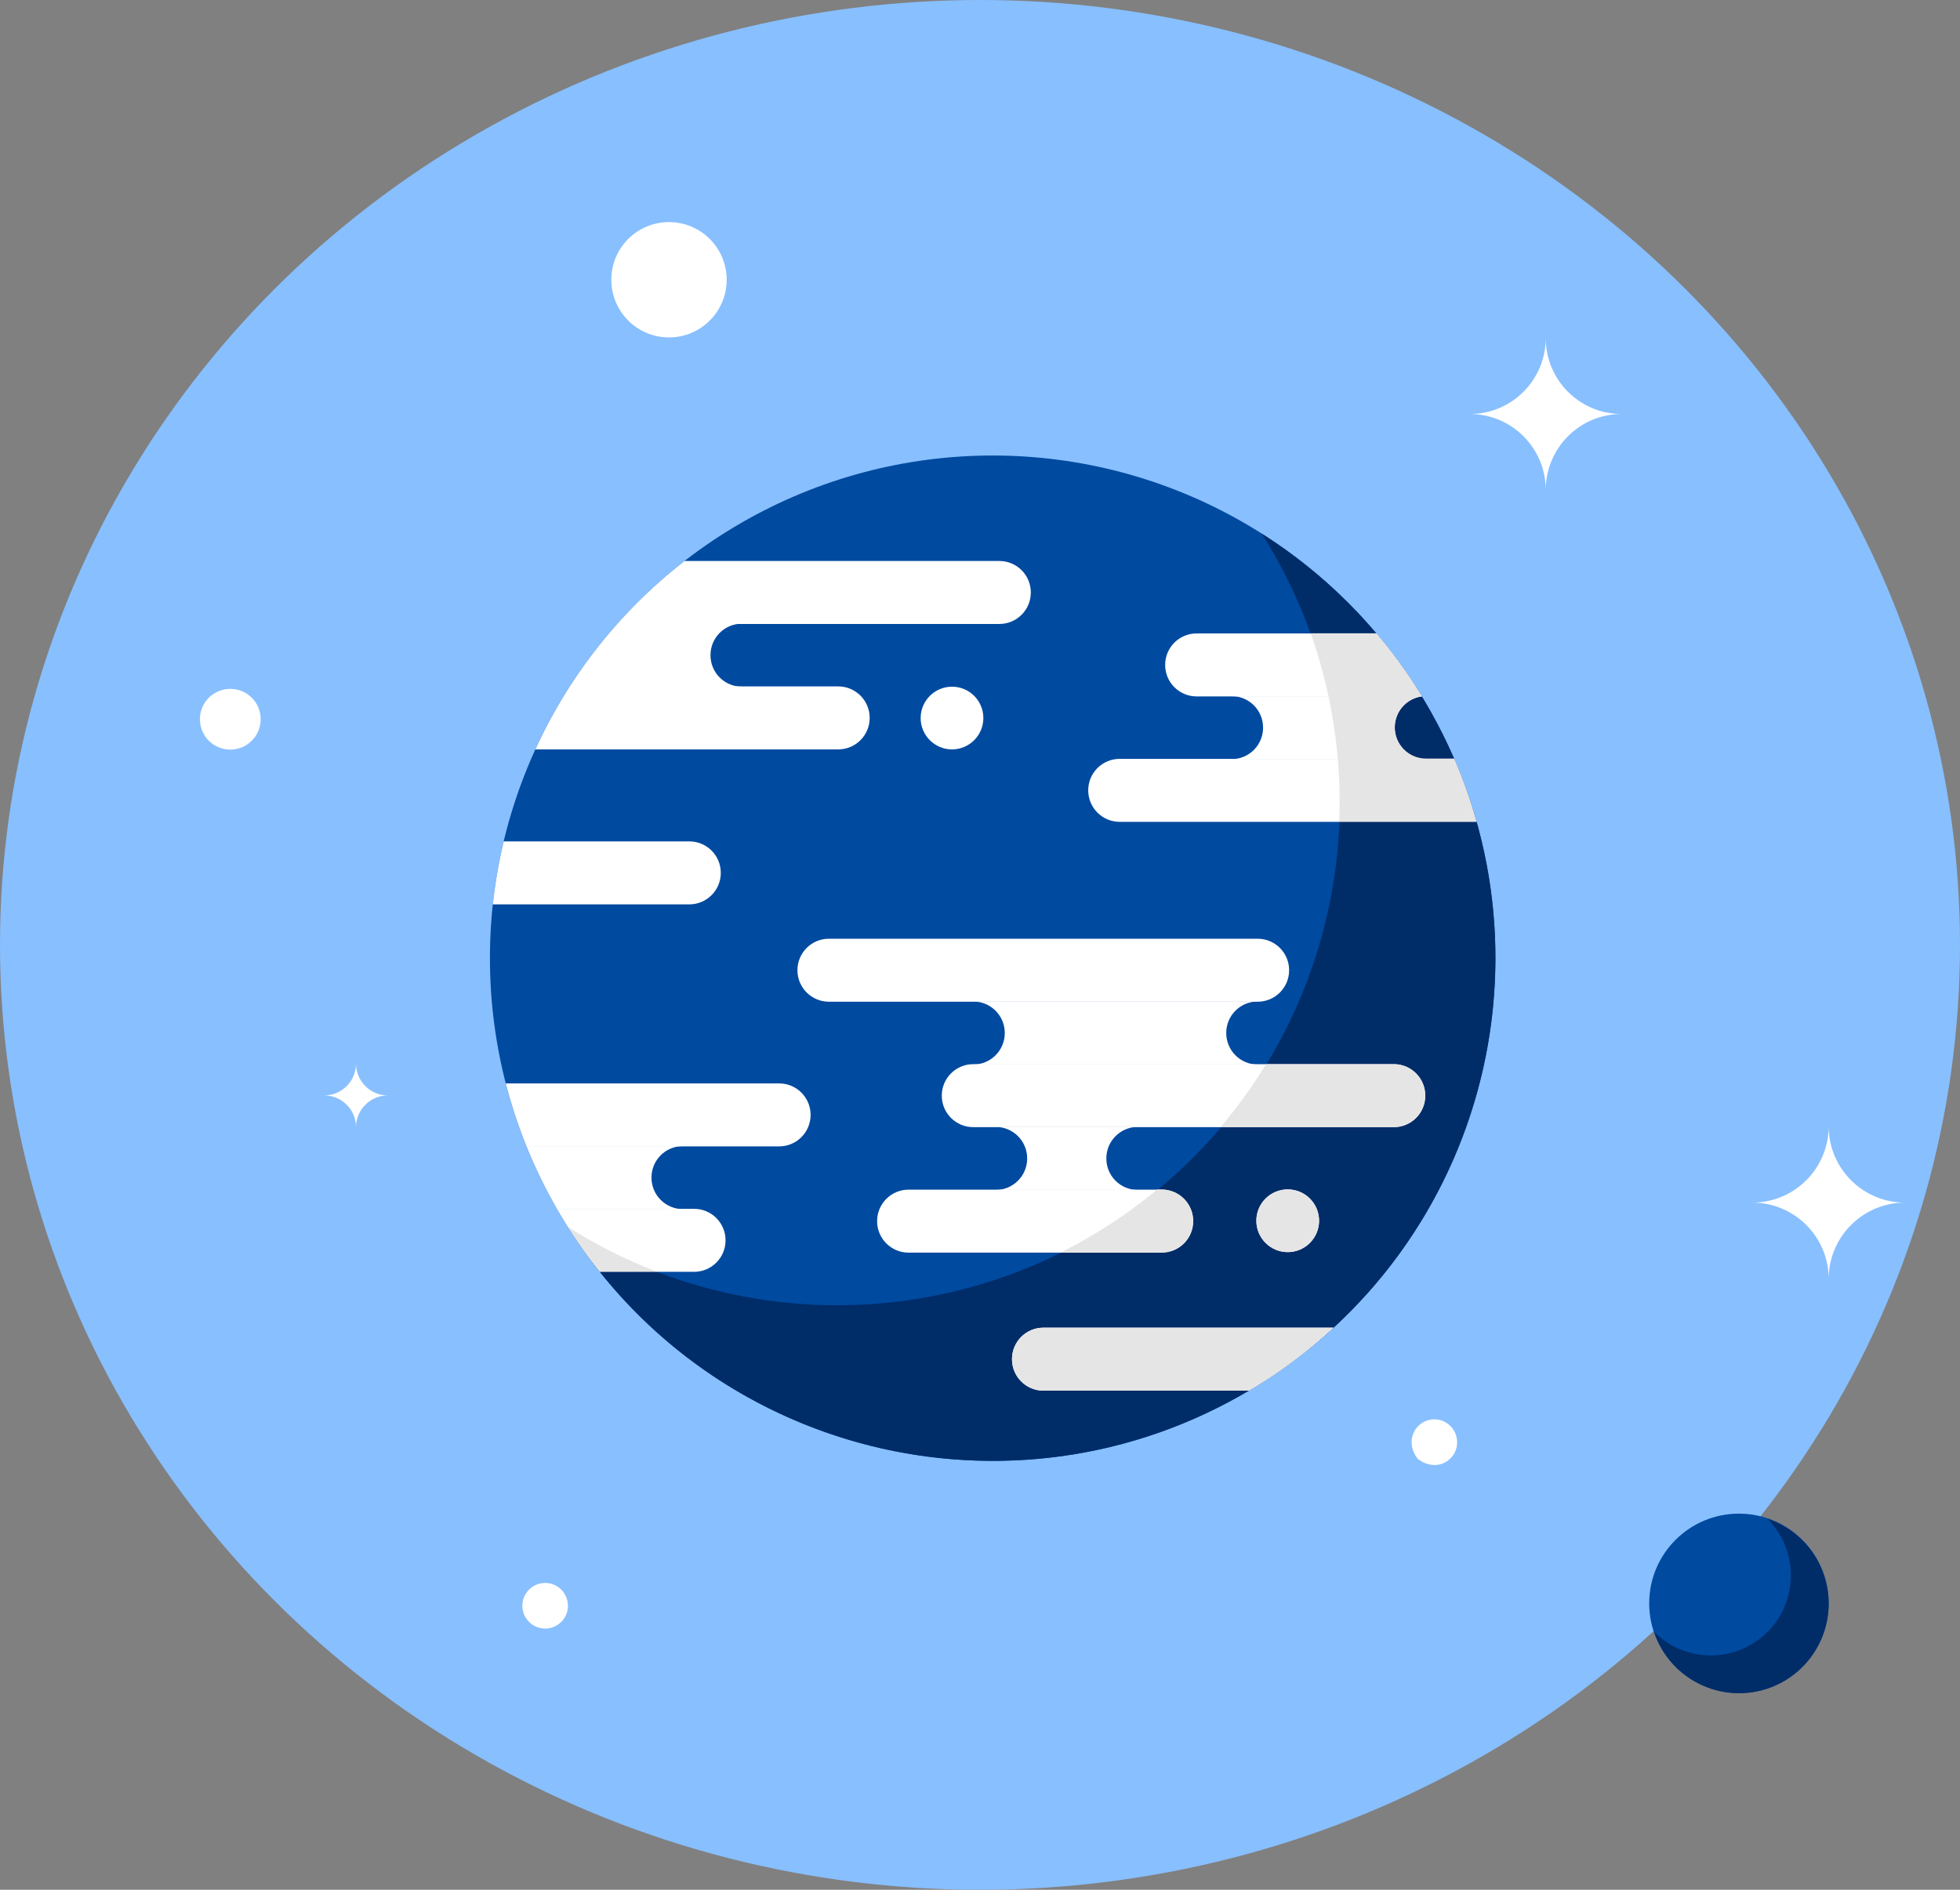 <?xml version="1.0" encoding="UTF-8"?><svg id="Layer_2" xmlns="http://www.w3.org/2000/svg" width="280" height="270" xmlns:xlink="http://www.w3.org/1999/xlink" viewBox="0 0 280 270"><rect x="0" y="0" width="280" height="270" fill="#808080" stroke="none"/><defs><style>.cls-1{fill:#fff;}.cls-2{fill:#004aa0;}.cls-3{fill:#e6e5e5;}.cls-4{clip-path:url(#clippath);}.cls-5{fill:none;}.cls-6{fill:#88bfff;}.cls-7{fill:#002c68;}</style><clipPath id="clippath"><circle class="cls-5" cx="141.81" cy="136.9" r="71.82"/></clipPath></defs><g id="Layer_1-2"><g><ellipse class="cls-6" cx="140" cy="135" rx="140" ry="135"/><circle class="cls-2" cx="141.81" cy="136.9" r="71.82"/><path class="cls-7" d="M180.24,76.23c21.24,33.49,11.3,77.85-22.18,99.09-23.48,14.89-53.44,14.89-76.92,0,21.22,33.51,65.58,43.47,99.09,22.25,33.51-21.22,43.47-65.58,22.25-99.09-5.68-8.97-13.27-16.56-22.24-22.24Z"/><g class="cls-4"><g><path class="cls-1" d="M158.05,165.49c0-2.47,2.01-4.48,4.48-4.48h-20.29c2.49,0,4.5,2.01,4.5,4.5s-2.01,4.5-4.5,4.5h20.26c-2.48-.02-4.47-2.04-4.45-4.52Z"/><path class="cls-1" d="M165.96,169.97h-36.16c-2.49,0-4.5,2.01-4.5,4.5s2.01,4.5,4.5,4.5h36.16c2.49,0,4.5-2.01,4.5-4.5s-2.01-4.5-4.5-4.5Z"/><path class="cls-1" d="M175.18,147.56c0-2.47,2.01-4.47,4.48-4.47h-40.62c2.49,0,4.5,2.01,4.5,4.5s-2.01,4.5-4.5,4.5h40.62c-2.47,0-4.48-2.01-4.48-4.48,0-.02,0-.03,0-.05Z"/><path class="cls-1" d="M199.11,152.04h-60.07c-2.49,0-4.5,2.01-4.5,4.5s2.01,4.5,4.5,4.5h60.07c2.49,0,4.5-2.01,4.5-4.5s-2.01-4.5-4.5-4.5Z"/><path class="cls-1" d="M179.66,134.12h-61.24c-2.49,0-4.5,2.01-4.5,4.5s2.01,4.5,4.5,4.5h61.24c2.49,0,4.5-2.01,4.5-4.5s-2.01-4.5-4.5-4.5h0Z"/><path class="cls-1" d="M199.24,103.94c0-2.47,2.01-4.48,4.48-4.48h-27.78c2.49,0,4.5,2.01,4.5,4.5s-2.01,4.5-4.5,4.5h27.74c-2.47-.02-4.46-2.05-4.44-4.52h0Z"/><path class="cls-1" d="M220.03,108.42h-60.07c-2.49,0-4.5,2.01-4.5,4.5s2.01,4.5,4.5,4.5h60.07c2.49,0,4.5-2.01,4.5-4.5s-2.01-4.5-4.5-4.5h0Z"/><path class="cls-1" d="M232.24,90.5h-61.29c-2.49,0-4.5,2.01-4.5,4.5s2.01,4.5,4.5,4.5h61.29c2.49,0,4.5-2.01,4.5-4.5s-2.01-4.5-4.5-4.5Z"/><path class="cls-1" d="M93.07,168.23c0-2.48,2.01-4.48,4.49-4.48h-27.75c2.49,0,4.5,2.01,4.5,4.5s-2.01,4.5-4.5,4.5h27.75c-2.48,0-4.49-2.01-4.49-4.49,0-.01,0-.02,0-.03Z"/><path class="cls-1" d="M99.15,172.71H53.83c-2.49,0-4.5,2.01-4.5,4.5s2.01,4.5,4.5,4.5h45.32c2.49,0,4.5-2.01,4.5-4.5s-2.01-4.5-4.5-4.5Z"/><path class="cls-1" d="M111.3,154.79h-46.48c-2.49,0-4.5,2.01-4.5,4.5s2.01,4.5,4.5,4.5h46.48c2.49,0,4.5-2.01,4.5-4.5s-2.01-4.5-4.5-4.5Z"/><path class="cls-1" d="M101.5,93.63c0,2.47,2.01,4.48,4.48,4.48h-27.74c2.49,0,4.5-2.01,4.5-4.5s-2.01-4.5-4.5-4.5h27.74c-2.47,0-4.48,2.01-4.48,4.48,0,.01,0,.03,0,.04Z"/><path class="cls-1" d="M142.76,89.15H76.03c-2.49,0-4.5-2.01-4.5-4.5s2.01-4.5,4.5-4.5h66.73c2.49,0,4.5,2.01,4.5,4.5s-2.01,4.5-4.5,4.5Z"/><path class="cls-1" d="M119.74,107.07h-46.5c-2.49,0-4.5-2.01-4.5-4.5s2.01-4.5,4.5-4.5h46.5c2.49,0,4.5,2.01,4.5,4.5s-2.01,4.5-4.5,4.5Z"/><path class="cls-1" d="M209.15,189.69h-60.08c-2.49,0-4.5,2.01-4.5,4.5s2.01,4.5,4.5,4.5h60.08c2.49,0,4.5-2.01,4.5-4.5s-2.01-4.5-4.5-4.5Z"/><path class="cls-1" d="M98.47,120.21H38.39c-2.49,0-4.5,2.01-4.5,4.5s2.01,4.5,4.5,4.5h60.08c2.49,0,4.5-2.01,4.5-4.5s-2.01-4.5-4.5-4.5Z"/><path class="cls-1" d="M188.44,174.42c0,2.47-2.02,4.48-4.49,4.47s-4.48-2.02-4.47-4.49c0-2.47,2.01-4.47,4.48-4.47,2.48,0,4.48,2.01,4.48,4.49Z"/><path class="cls-1" d="M140.48,102.59c0,2.47-2.01,4.48-4.48,4.48s-4.48-2.01-4.48-4.48c0-2.47,2.01-4.48,4.48-4.48h0c2.47,0,4.47,1.99,4.48,4.46,0,0,0,.01,0,.02Z"/><path class="cls-3" d="M149.07,189.69c-2.49,0-4.5,2.01-4.5,4.5s2.01,4.5,4.5,4.5h29.41c4.3-2.58,8.32-5.59,12-9h-41.41Z"/><path class="cls-3" d="M191.37,114.64c0,.92,0,1.83-.08,2.74h19.62c-.86-3.07-1.92-6.08-3.19-9h-4c-2.47,0-4.47-2.01-4.46-4.48,0-2.24,1.66-4.13,3.87-4.42-1.93-3.17-4.1-6.18-6.5-9h-9.39c2.75,7.76,4.15,15.93,4.13,24.16Z"/><path class="cls-3" d="M81.14,175.31c1.4,2.2,2.93,4.32,4.56,6.36h8.07c-4.41-1.7-8.64-3.83-12.63-6.36Z"/><path class="cls-3" d="M170.44,174.42c0-2.47-2.01-4.47-4.48-4.48h-.63c-4.23,3.52-8.86,6.54-13.78,9h14.41c2.48,0,4.49-2.02,4.48-4.5,0,0,0-.01,0-.02Z"/><path class="cls-3" d="M199.11,152.04h-18.25c-1.93,3.16-4.1,6.17-6.49,9h24.74c2.49,0,4.5-2.01,4.5-4.5s-2.01-4.5-4.5-4.5Z"/><path class="cls-3" d="M188.44,174.42c0-2.47-2.01-4.48-4.48-4.48-2.47,0-4.48,2.01-4.48,4.48,0,2.47,2.01,4.48,4.48,4.48h0c2.47,0,4.47-2.01,4.48-4.48Z"/></g></g><path class="cls-2" d="M261.24,229.08c0,7.08-5.74,12.82-12.82,12.82-7.08,0-12.82-5.74-12.82-12.82s5.74-12.82,12.82-12.82,12.82,5.74,12.82,12.82h0Z"/><path class="cls-7" d="M252.49,216.99c4.47,4.47,4.47,11.71,0,16.18s-11.71,4.47-16.18,0c2.24,6.7,9.48,10.32,16.18,8.09,6.7-2.24,10.32-9.48,8.09-16.18-1.27-3.82-4.27-6.81-8.09-8.09Z"/><path class="cls-1" d="M103.81,39.97c0,4.55-3.69,8.24-8.24,8.24s-8.24-3.69-8.24-8.24c0-4.55,3.69-8.24,8.24-8.24h0c4.55,0,8.24,3.69,8.24,8.24Z"/><path class="cls-1" d="M37.24,102.71c.03,2.4-1.89,4.36-4.29,4.39-2.4,.03-4.36-1.89-4.39-4.29-.03-2.4,1.89-4.36,4.29-4.39,.03,0,.06,0,.09,0,2.36,.02,4.28,1.93,4.3,4.29Z"/><path class="cls-1" d="M208.1,205.42c.55,2.88-2.67,5.25-5.58,3-2.19-2.89,.15-6.1,3-5.58,1.3,.26,2.32,1.28,2.58,2.58Z"/><path class="cls-1" d="M81.14,229.42c0,1.8-1.46,3.26-3.26,3.26-1.8,0-3.26-1.46-3.26-3.26,0-1.8,1.46-3.26,3.26-3.26,0,0,0,0,0,0,1.8,0,3.25,1.46,3.25,3.26Z"/><path class="cls-1" d="M272.24,171.82c-6.03-.04-10.96,4.81-11,10.84,0,.02,0,.05,0,.07,0-6.02-4.89-10.9-10.91-10.91,6.02,0,10.9-4.88,10.91-10.9,0,6.03,4.89,10.91,10.92,10.9,.03,0,.05,0,.08,0Z"/><path class="cls-1" d="M231.66,59.15c-5.98,0-10.83,4.86-10.84,10.84-.01-5.98-4.86-10.83-10.84-10.84,5.98,0,10.83-4.86,10.84-10.84,0,5.99,4.85,10.84,10.84,10.84Z"/><path class="cls-1" d="M55.41,156.51c-2.51,0-4.54,2.03-4.55,4.54,0-2.51-2.04-4.54-4.55-4.54,2.51,0,4.55-2.04,4.55-4.55h0c0,2.51,2.04,4.55,4.55,4.55h0Z"/></g></g></svg>